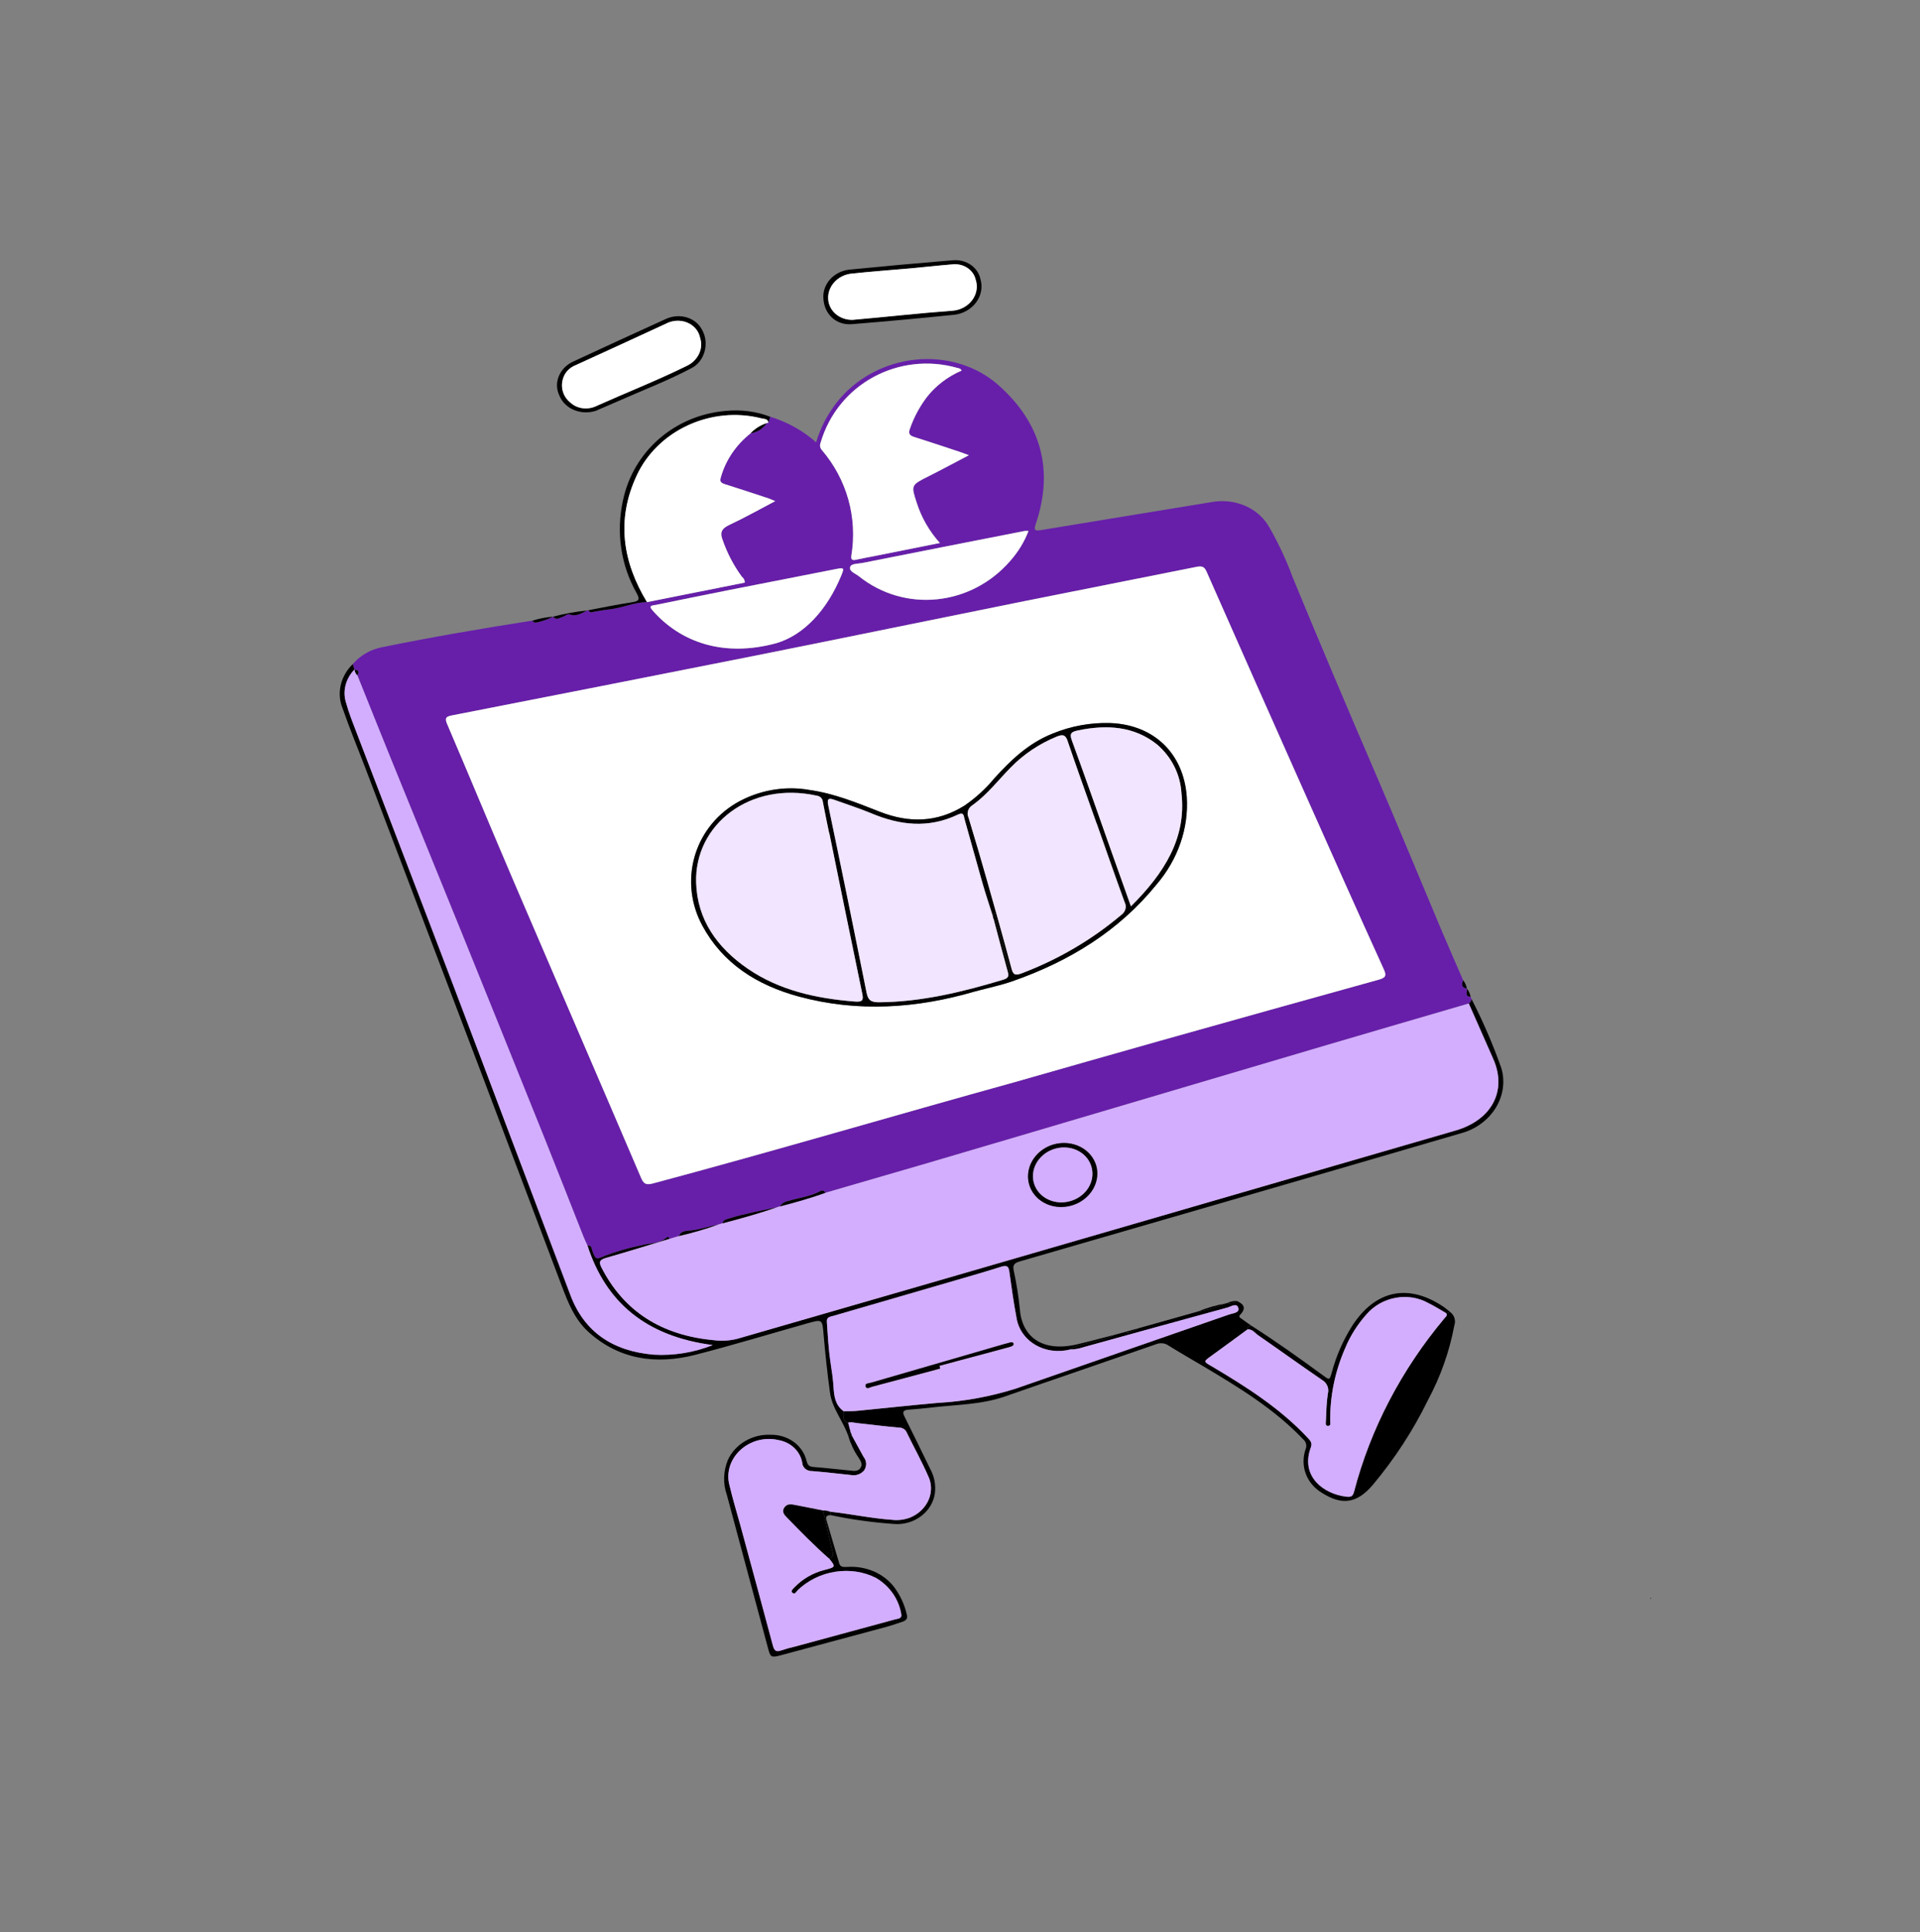 <svg width="307" height="309" viewBox="0 0 307 309" fill="none" xmlns="http://www.w3.org/2000/svg">
<rect x="0" y="0" width="307" height="309" fill="#808080" stroke="none"/>
<g clip-path="url(#clip0_3143_2064)">
<path d="M93.887 97.622C93.913 97.596 93.947 97.578 93.984 97.571C94.022 97.564 94.06 97.569 94.093 97.584C94.182 97.769 94.308 97.949 94.552 97.912C95.479 97.77 96.401 97.549 97.331 97.463C99.407 97.271 101.342 96.31 103.445 96.292L119.087 93.174C119.092 92.993 119.053 92.815 118.974 92.653C118.895 92.492 118.777 92.35 118.629 92.237C117.312 90.436 116.278 88.464 115.556 86.377C115.1 85.222 115.312 84.554 116.624 83.942C119.053 82.807 121.387 81.486 123.956 80.141C123.453 79.933 123.169 79.795 122.869 79.696C120.562 78.936 118.259 78.168 115.94 77.439C115.329 77.248 115.033 77.041 115.255 76.356C116.012 73.622 117.685 71.144 120.031 69.286C120.55 69.209 121.049 69.024 121.49 68.746C121.931 68.469 122.302 68.104 122.576 67.681L122.867 67.568L123.145 66.642C125.91 67.488 128.418 68.886 130.495 70.741C131.165 68.449 132.292 66.276 133.814 64.334C135.291 62.453 137.174 60.871 139.336 59.696C141.497 58.52 143.887 57.778 146.341 57.52C148.796 57.262 151.258 57.495 153.56 58.202C155.862 58.909 157.95 60.074 159.681 61.617C166.435 67.635 168.56 75.102 165.61 83.8C165.263 84.824 165.491 84.932 166.519 84.761C175.579 83.256 184.645 81.795 193.705 80.298C195.546 79.963 197.428 80.168 199.085 80.884C200.742 81.6 202.089 82.791 202.937 84.287C204.422 86.867 205.68 89.561 206.699 92.342C210.967 102.679 215.318 112.982 219.75 123.253C223.381 131.674 226.86 140.157 230.422 148.606C231.572 151.335 232.772 154.044 233.95 156.763C233.709 157.387 233.628 157.943 234.543 158.084L234.541 158.083C234.704 158.538 234.079 159.326 235.139 159.403C235.193 159.529 235.246 159.654 235.3 159.779C235.284 159.917 235.236 160.052 235.159 160.173C235.082 160.295 234.978 160.4 234.854 160.483C227.361 162.674 219.864 164.85 212.377 167.06C196.574 171.726 180.774 176.402 164.976 181.087C159.393 182.739 153.808 184.386 148.222 186.029C142.801 187.618 137.373 189.186 131.948 190.764C131.932 190.686 131.895 190.614 131.84 190.554C131.785 190.494 131.714 190.449 131.633 190.422C131.553 190.396 131.465 190.389 131.379 190.402C131.293 190.414 131.211 190.447 131.14 190.496C129.542 191.367 127.726 191.54 126.021 192.066C125.75 192.105 125.49 192.204 125.263 192.354C125.036 192.503 124.849 192.7 124.718 192.926L124.279 193.048C121.743 193.611 119.178 194.051 116.689 194.823C116.202 194.974 115.655 195.029 115.531 195.629L114.84 195.827C113.38 196.109 111.971 196.605 110.475 196.782C109.83 196.858 108.887 196.771 108.561 197.665L107.076 198.114C106.98 197.942 106.838 197.687 106.623 197.883C105.471 198.928 103.941 198.764 102.587 199.136C100.616 199.544 98.677 200.098 96.789 200.794C95.314 201.45 95.265 201.484 94.711 200.05C94.569 199.682 94.664 199.112 93.937 199.2C93.711 198.696 93.466 198.2 93.263 197.687C91.213 192.509 89.196 187.319 87.121 182.151C82.735 171.226 78.333 160.307 73.914 149.395C70.09 139.948 66.229 130.515 62.396 121.072C60.629 116.717 58.89 112.352 57.139 107.991C57.409 107.505 57.408 107.142 56.698 107.105L56.671 107.074L56.409 106.197L56.403 106.204L56.623 105.965C57.74 104.752 59.245 103.9 60.901 103.542C68.948 101.898 77.037 100.505 85.147 99.246C85.34 99.697 85.715 99.554 86.097 99.484C86.915 99.279 87.708 98.984 88.459 98.608L88.464 98.608C88.931 99.302 89.507 98.758 90.015 98.627C90.368 98.536 90.69 98.122 91.054 98.254C92.152 98.651 92.996 98.072 93.887 97.622ZM162.352 173.025C169.994 170.849 177.63 168.654 185.279 166.501C196.961 163.213 208.649 159.947 220.343 156.702C221.445 156.396 221.783 156.149 221.277 155.035C217.085 145.816 212.965 136.566 208.846 127.316C203.521 115.357 198.214 103.39 192.926 91.415C192.584 90.641 192.216 90.469 191.322 90.649C182.185 92.493 173.035 94.271 163.897 96.112C149.426 99.028 134.968 102.012 120.493 104.904C104.452 108.109 88.403 111.27 72.346 114.389C71.339 114.586 71.069 114.791 71.483 115.76C75.09 124.193 78.595 132.666 82.206 141.098C88.961 156.871 95.778 172.619 102.52 188.397C102.944 189.391 103.372 189.534 104.466 189.24C123.824 184.056 143.04 178.372 162.352 173.025ZM150.282 86.84C148.588 84.951 147.327 82.754 146.572 80.376C145.659 77.56 145.655 77.583 148.547 76.129C150.595 75.1 152.61 74.01 154.922 72.799C154.198 72.533 153.785 72.368 153.362 72.228C150.973 71.439 148.589 70.638 146.187 69.882C145.447 69.65 145.211 69.345 145.487 68.587C146.093 66.823 146.981 65.143 148.122 63.603C149.564 61.728 151.513 60.228 153.759 59.264C153.597 58.904 153.31 58.902 153.079 58.836C143.796 56.187 133.948 61.327 131.184 70.88C131.119 71.069 131.106 71.267 131.145 71.457C131.184 71.648 131.275 71.824 131.409 71.969C133.393 74.292 134.834 76.982 135.646 79.879C136.457 82.776 136.623 85.82 136.133 88.832C136.022 89.539 136.297 89.657 136.971 89.498C137.768 89.309 138.577 89.177 139.381 89.016C142.962 88.302 146.542 87.586 150.282 86.84ZM124.124 102.862C128.591 101.553 132.277 97.478 134.502 92.072C135.041 90.763 134.992 90.738 133.481 91.036C127.856 92.142 122.228 93.236 116.605 94.352C112.672 95.132 108.744 95.938 104.817 96.743C104.36 96.836 103.628 96.799 104.288 97.56C108.795 102.754 115.73 105.14 124.124 102.862ZM164.454 84.914C164.246 84.896 164.036 84.895 163.826 84.912C155.19 86.608 146.556 88.312 137.924 90.023C137.223 90.163 136.117 90.097 135.937 90.663C135.713 91.366 136.769 91.706 137.311 92.14C144.651 98.019 155.26 96.945 161.545 89.686C162.807 88.256 163.792 86.64 164.454 84.914Z" fill="#671FAA"/>
<path d="M178.256 213.455L179.278 213.18C180.244 213.247 181.218 212.977 182.01 212.423C185.172 211.533 188.334 210.643 191.495 209.753C193.044 209.526 194.559 209.087 195.987 208.451C196.058 208.413 196.138 208.393 196.218 208.393C196.481 208.446 196.756 208.442 197.023 208.382C197.289 208.321 197.54 208.206 197.756 208.045C198.87 208.53 199.317 209.192 198.324 210.227C197.934 210.633 198.356 210.767 198.585 210.939C199.061 211.299 199.559 211.635 200.048 211.981C199.716 212.067 199.422 212.183 199.495 212.583C197.538 214.015 195.589 215.457 193.622 216.877C192.438 217.732 192.425 217.718 193.636 218.434C199.241 221.744 204.698 225.222 209.079 229.918C209.501 230.37 209.871 230.733 209.599 231.462C207.875 236.101 211.649 238.946 215.311 239.35C216.073 239.434 216.323 239.241 216.515 238.524C219.131 228.52 224.059 219.068 230.954 210.833C231.164 210.582 231.487 210.375 231.249 210.01L231.899 209.837C232.222 210.089 232.454 210.425 232.567 210.805C232.681 211.186 232.67 211.593 232.537 211.978C231.767 216.122 230.337 220.163 228.293 223.969C225.953 228.755 223.003 233.285 219.508 237.459C216.972 240.437 214.571 240.796 211.322 238.703C210.133 237.983 209.243 236.918 208.783 235.665C208.323 234.412 208.316 233.037 208.765 231.743C208.878 231.469 208.901 231.174 208.832 230.896C208.763 230.618 208.604 230.369 208.377 230.181C203.816 225.359 198.096 221.876 192.325 218.448C190.487 217.355 188.624 216.295 186.814 215.164C186.536 214.968 186.203 214.848 185.849 214.817C185.496 214.785 185.135 214.843 184.806 214.984C176.782 217.779 168.736 220.511 160.714 223.312C156.892 224.646 152.918 224.625 148.995 225.083C147.755 225.227 146.513 225.346 145.268 225.437C144.404 225.5 144.264 225.81 144.609 226.501C146.005 229.299 147.367 232.113 148.741 234.921C149.397 236.11 149.654 237.465 149.483 238.821C149.384 239.527 149.136 240.214 148.753 240.843C148.369 241.472 147.858 242.029 147.249 242.484C146.64 242.939 145.945 243.281 145.204 243.491C144.463 243.701 143.691 243.775 142.932 243.709C139.527 243.473 136.156 243.004 132.848 242.306L132.736 241.751C136.038 242.103 139.268 242.81 142.594 243.044C143.569 243.167 144.574 243.047 145.506 242.695C146.169 242.428 146.774 242.042 147.282 241.56C147.79 241.077 148.193 240.509 148.465 239.89C148.737 239.27 148.873 238.611 148.864 237.954C148.856 237.296 148.704 236.652 148.417 236.062C147.374 233.675 146.096 231.385 144.958 229.037C144.854 228.807 144.677 228.615 144.45 228.484C144.223 228.353 143.957 228.289 143.683 228.301C141.435 228.096 139.198 227.82 136.957 227.571L136.644 227.517L136.058 227.44L135.946 227.428L135.616 227.521C134.598 227.2 134.912 226.378 134.886 225.684C135.612 225.664 136.341 225.689 137.064 225.619C141.346 225.205 145.623 224.726 149.907 224.353C154.157 224.118 158.379 223.345 162.454 222.055C173.808 218.086 185.18 214.169 196.538 210.209C197.122 210.005 198.233 209.962 197.998 209.165C197.742 208.296 196.803 208.958 196.232 209.114C188.572 211.197 180.924 213.323 173.271 215.434C172.576 215.672 171.847 215.8 171.116 215.812C171.591 215.453 172.154 215.215 172.749 215.122C174.573 214.528 176.527 214.355 178.256 213.455Z" fill="black"/>
<path d="M178.258 213.455C176.529 214.355 174.575 214.528 172.75 215.122C172.156 215.215 171.592 215.453 171.117 215.812C170.162 216.055 169.171 216.113 168.208 215.983C167.245 215.853 166.33 215.538 165.522 215.058C164.715 214.578 164.031 213.943 163.516 213.193C163.001 212.444 162.664 211.596 162.528 210.704C162.069 208.264 161.719 205.8 161.384 203.337C161.272 202.51 160.988 202.291 160.082 202.578C157.658 203.347 155.212 204.049 152.769 204.761C146.27 206.655 139.769 208.545 133.266 210.43C132.75 210.58 132.157 210.595 132.211 211.376C132.364 213.561 132.474 215.747 132.801 217.913C132.994 219.189 133.197 220.477 133.275 221.757C133.369 223.286 133.536 224.685 134.887 225.684C134.913 226.378 134.599 227.2 135.617 227.521C135.762 228.058 135.906 228.595 136.05 229.132C135.756 229.22 135.598 229.378 135.707 229.674L135.665 229.734C134.875 227.316 133.062 225.286 132.711 222.715C132.292 219.646 131.962 216.561 131.693 213.471C131.473 210.948 131.537 210.939 128.942 211.672C123.042 213.34 117.171 215.119 111.235 216.648C104.78 218.312 98.948 217.347 94.172 213.076C91.905 211.049 90.842 208.344 89.819 205.635C85.632 194.548 81.443 183.461 77.251 172.375C71.015 155.937 64.769 139.502 58.512 123.072C57.276 119.822 55.94 116.606 54.798 113.325C54.303 112.15 54.192 110.853 54.478 109.588C54.764 108.324 55.434 107.146 56.409 106.197L56.672 107.075C55.968 107.804 55.476 108.683 55.244 109.624C55.012 110.565 55.049 111.535 55.352 112.436C55.797 114.069 56.438 115.651 57.044 117.237C62.248 130.851 67.493 144.451 72.67 158.075C78.884 174.433 85.029 190.815 91.232 207.177C93.417 212.939 97.901 216.077 104.522 216.639C107.725 216.823 110.964 216.297 113.97 215.104C103.305 213.717 96.877 208.285 93.938 199.201C94.664 199.112 94.569 199.682 94.712 200.051C95.266 201.484 95.315 201.45 96.79 200.795C98.677 200.098 100.617 199.544 102.588 199.137C103.941 198.764 105.471 198.928 106.623 197.883C106.839 197.687 106.981 197.942 107.076 198.115C103.691 199.135 100.314 200.185 96.914 201.156C95.895 201.447 95.712 201.793 96.155 202.664C99.731 209.699 105.765 213.561 114.202 214.326C115.431 214.483 116.694 214.404 117.912 214.094C128.072 211.152 138.234 208.214 148.397 205.279C176.511 197.121 204.624 188.959 232.736 180.794C238.512 179.119 241.007 174.459 238.78 169.386C237.477 166.416 236.168 163.448 234.855 160.483C234.979 160.401 235.083 160.295 235.16 160.173C235.237 160.052 235.285 159.917 235.3 159.779C237.126 163.333 238.707 166.998 240.035 170.754C240.362 171.804 240.453 172.915 240.301 174.019C240.15 175.123 239.76 176.197 239.155 177.177C238.551 178.157 237.743 179.023 236.781 179.722C235.82 180.421 234.724 180.939 233.559 181.245C220.186 185.167 206.797 189.04 193.414 192.93C183.304 195.869 173.192 198.799 163.077 201.721C162.18 201.979 161.912 202.295 162.078 203.148C162.527 205.191 162.857 207.259 163.064 209.344C163.385 213.693 166.564 216.32 172.24 214.983C174.254 214.509 176.252 213.966 178.258 213.455Z" fill="black"/>
<path d="M132.738 241.752L132.85 242.306C132.276 242.305 131.957 242.46 132.144 243.083C132.836 245.388 133.488 247.704 134.188 250.006C134.347 250.529 134.674 250.631 135.398 250.586C136.886 250.479 138.363 250.721 139.69 251.288C141.018 251.856 142.153 252.732 142.992 253.834C143.964 255.155 144.646 256.646 145 258.229C145.176 258.833 144.868 259.15 144.325 259.338C143.429 259.648 142.528 259.952 141.613 260.2C136.032 261.713 130.448 263.215 124.862 264.708C123.325 265.119 123.194 265.039 122.824 263.659C120.625 255.466 118.426 247.273 116.225 239.08C115.585 237.281 115.64 235.306 116.38 233.481C116.943 232.246 117.908 231.19 119.135 230.465C120.362 229.741 121.789 229.385 123.21 229.45C124.575 229.428 125.888 229.835 126.934 230.602C127.981 231.37 128.7 232.454 128.976 233.68C129.138 234.233 129.341 234.544 130.038 234.596C131.995 234.743 133.938 234.982 135.891 235.163C136.472 235.217 137.135 235.367 137.556 234.792C138.001 234.184 137.619 233.639 137.305 233.14C136.582 232.091 136.03 230.943 135.666 229.734L135.708 229.674C135.875 229.639 136.042 229.603 136.209 229.567C136.837 230.712 137.468 231.855 138.092 233.002C138.335 233.299 138.473 233.66 138.489 234.039C138.506 234.418 138.399 234.798 138.184 235.131C137.931 235.441 137.586 235.678 137.195 235.811C136.803 235.944 136.382 235.966 135.988 235.874C133.952 235.66 131.92 235.423 129.878 235.253C129.474 235.274 129.084 235.151 128.787 234.91C128.491 234.669 128.31 234.328 128.282 233.957C128.133 233.05 127.693 232.218 127.017 231.566C126.34 230.915 125.46 230.475 124.488 230.303C123.432 230.048 122.309 230.061 121.234 230.341C120.16 230.621 119.172 231.158 118.374 231.896C117.576 232.634 116.995 233.547 116.692 234.541C116.388 235.535 116.373 236.574 116.649 237.551C117.156 239.743 117.83 241.895 118.42 244.067C120.138 250.395 121.861 256.721 123.552 263.055C123.754 263.81 123.948 264.307 124.974 263.915C125.712 263.671 126.462 263.464 127.221 263.294C132.515 261.857 137.809 260.418 143.102 258.977C143.592 258.843 144.3 258.875 144.089 258.039C143.883 256.868 143.42 255.759 142.728 254.778C142.035 253.798 141.128 252.967 140.061 252.336C138.105 251.35 135.822 251.004 133.566 251.353C131.311 251.702 129.21 252.726 127.59 254.266C127.346 254.503 127.126 255.06 126.71 254.717C126.355 254.426 126.82 254.065 127.064 253.818C128.326 252.505 129.967 251.552 131.777 251.083C133.658 250.597 133.654 250.58 132.551 249.215C133.162 249.092 133.262 248.769 133.136 248.243C132.608 246.023 132.118 243.794 131.615 241.568C132.005 241.528 132.395 241.592 132.738 241.752Z" fill="black"/>
<path d="M95.246 65.707C94.076 66.072 92.82 66.014 91.735 65.547C90.65 65.079 89.819 64.237 89.411 63.193C88.96 62.231 88.945 61.127 89.369 60.119C89.794 59.112 90.623 58.281 91.678 57.809C96.588 55.525 101.508 53.263 106.439 51.022C106.966 50.774 107.537 50.623 108.118 50.578C108.699 50.534 109.279 50.596 109.823 50.762C110.368 50.928 110.866 51.194 111.29 51.544C111.713 51.895 112.053 52.323 112.29 52.804C113.439 54.89 112.694 57.744 110.625 58.843C106.793 60.879 102.721 62.431 98.75 64.189C97.454 64.762 96.148 65.317 95.246 65.707ZM111.95 54.047C111.847 53.501 111.604 52.992 111.241 52.562C110.877 52.132 110.404 51.793 109.86 51.574C109.316 51.355 108.718 51.262 108.115 51.302C107.511 51.343 106.921 51.516 106.392 51.807C101.629 54.003 96.868 56.203 92.094 58.375C91.589 58.566 91.137 58.866 90.775 59.248C90.414 59.63 90.154 60.084 90.018 60.57C89.803 61.271 89.805 62.005 90.024 62.688C90.242 63.37 90.667 63.972 91.25 64.426C91.786 64.904 92.478 65.208 93.23 65.292C93.981 65.377 94.753 65.239 95.436 64.897C100.223 62.751 105.118 60.83 109.819 58.508C110.683 58.102 111.374 57.427 111.766 56.608C112.157 55.788 112.222 54.879 111.95 54.047Z" fill="black"/>
<path d="M156.787 44.712C156.96 45.317 156.987 45.956 156.866 46.584C156.745 47.212 156.478 47.815 156.085 48.349C155.691 48.884 155.18 49.338 154.587 49.68C153.995 50.022 153.334 50.244 152.652 50.33C147.175 50.896 141.696 51.4 136.213 51.842C133.698 52.048 131.803 50.243 131.66 47.764C131.61 47.22 131.677 46.668 131.859 46.139C132.041 45.61 132.333 45.115 132.718 44.683C133.103 44.252 133.574 43.891 134.104 43.623C134.633 43.355 135.21 43.184 135.801 43.121C141.322 42.574 146.846 42.073 152.373 41.618C153.413 41.533 154.435 41.799 155.248 42.369C156.06 42.938 156.607 43.771 156.787 44.712ZM156.008 44.731C155.833 43.951 155.352 43.271 154.655 42.819C153.959 42.367 153.095 42.175 152.228 42.28C150.085 42.452 147.946 42.701 145.803 42.896C142.505 43.195 139.199 43.417 135.907 43.787C134.907 43.949 133.992 44.451 133.346 45.194C132.7 45.936 132.369 46.864 132.419 47.793C132.469 48.722 132.896 49.583 133.616 50.206C134.336 50.829 135.295 51.168 136.303 51.154C141.659 50.69 147.009 50.078 152.368 49.687C152.979 49.634 153.576 49.453 154.113 49.157C154.649 48.861 155.11 48.459 155.462 47.981C155.813 47.502 156.045 46.961 156.14 46.398C156.234 45.834 156.189 45.264 156.008 44.731Z" fill="black"/>
<path d="M123.146 66.642C123.054 66.951 122.961 67.26 122.869 67.568C122.771 66.928 122.135 67.002 121.693 66.889C117.85 65.915 113.689 66.312 110.015 68.003C106.34 69.694 103.414 72.559 101.803 76.044C98.479 83.189 99.594 89.908 103.446 96.292C101.344 96.311 99.409 97.271 97.332 97.463C96.402 97.549 95.481 97.771 94.553 97.912C94.309 97.949 94.184 97.769 94.094 97.584C96.381 97.159 98.661 96.673 100.959 96.332C102.157 96.154 102.379 95.912 101.802 94.87C99.263 90.372 98.489 85.14 99.609 80.031C101.254 72.186 107.846 66.419 116.017 65.716C118.466 65.468 120.917 65.786 123.146 66.642Z" fill="black"/>
<path d="M231.901 209.836L231.251 210.009C230.288 209.459 229.36 208.853 228.357 208.37C226.824 207.511 224.978 207.217 223.169 207.543C221.359 207.869 219.712 208.793 218.54 210.14C217.079 211.766 215.918 213.597 215.106 215.556C213.463 219.302 212.644 223.282 212.698 227.258C212.696 227.527 212.87 228.007 212.359 228.027C211.869 228.047 211.989 227.563 212.002 227.285C212.074 225.819 212.091 224.344 212.315 222.889C212.429 222.47 212.403 222.035 212.241 221.642C212.079 221.249 211.788 220.917 211.407 220.69C207.966 218.336 204.591 215.901 201.164 213.528C200.649 213.172 200.285 212.556 199.496 212.582C199.423 212.182 199.717 212.066 200.049 211.98C203.988 214.486 207.765 217.188 211.511 219.927C212.603 220.726 212.591 220.731 212.95 219.474C213.645 216.865 214.747 214.349 216.222 212.005C219.929 206.312 225.158 205.211 230.753 208.945C231.157 209.215 231.519 209.538 231.901 209.836Z" fill="black"/>
<path d="M93.887 97.623C92.996 98.072 92.152 98.651 91.053 98.254C90.689 98.123 90.368 98.537 90.015 98.628C89.507 98.759 88.931 99.303 88.464 98.608C90.246 98.145 92.06 97.815 93.887 97.623Z" fill="black"/>
<path d="M88.461 98.609C87.709 98.985 86.916 99.279 86.098 99.485C85.716 99.555 85.342 99.697 85.148 99.247C86.227 98.915 87.339 98.701 88.461 98.609Z" fill="black"/>
<path d="M195.987 208.451C194.558 209.088 193.044 209.526 191.495 209.753C192.94 209.16 194.448 208.723 195.987 208.451Z" fill="black"/>
<path d="M234.543 158.085C233.629 157.944 233.709 157.388 233.951 156.764C234.26 157.15 234.463 157.603 234.543 158.085Z" fill="black"/>
<path d="M182.011 212.422C181.219 212.977 180.245 213.247 179.279 213.18L182.011 212.422Z" fill="black"/>
<path d="M235.139 159.404C234.079 159.327 234.704 158.539 234.541 158.083C234.855 158.468 235.06 158.921 235.139 159.404Z" fill="black"/>
<path d="M197.758 208.045C197.542 208.206 197.291 208.321 197.025 208.381C196.758 208.442 196.483 208.446 196.221 208.392C196.693 208.144 197.227 208.023 197.758 208.045Z" fill="black"/>
<path d="M263.854 255.488C263.904 255.529 263.951 255.573 263.993 255.621C264 255.629 263.945 255.679 263.919 255.71L263.854 255.488Z" fill="black"/>
<path d="M162.351 173.026C143.04 178.373 123.824 184.057 104.466 189.241C103.372 189.535 102.944 189.392 102.52 188.398C95.778 172.62 88.96 156.872 82.206 141.099C78.595 132.667 75.09 124.194 71.483 115.761C71.069 114.792 71.339 114.587 72.346 114.39C88.399 111.25 104.448 108.088 120.493 104.905C134.968 102.013 149.426 99.028 163.897 96.113C173.034 94.272 182.184 92.494 191.322 90.65C192.216 90.47 192.584 90.642 192.926 91.416C198.208 103.393 203.515 115.36 208.846 127.317C212.965 136.567 217.084 145.817 221.276 155.036C221.783 156.15 221.445 156.397 220.343 156.703C208.648 159.945 196.96 163.212 185.279 166.502C177.63 168.654 169.993 170.85 162.351 173.026ZM155.94 158.537C157.899 158.012 159.901 157.604 161.811 156.942C170.988 153.757 178.913 148.855 184.899 141.48C188.353 137.455 190.089 132.438 189.759 127.436C189.265 120.51 184.535 115.901 177.53 115.63C174.391 115.534 171.237 116.109 168.314 117.312C164.448 118.843 161.638 121.552 158.993 124.465C157.633 126.114 156.031 127.582 154.235 128.823C149.834 131.585 145.32 131.624 140.723 129.834C137.067 128.409 133.444 126.896 129.435 126.331C125.416 125.618 121.184 126.388 117.629 128.479C110.821 132.577 108.548 141.099 112.317 148.056C115.564 154.05 120.987 157.552 127.79 159.384C137.107 161.893 146.538 161.3 155.94 158.537Z" fill="white"/>
<path d="M234.854 160.483C236.163 163.451 237.472 166.419 238.78 169.386C241.007 174.46 238.512 179.119 232.735 180.794C204.62 188.948 176.507 197.11 148.397 205.28C138.238 208.228 128.076 211.166 117.911 214.094C116.693 214.404 115.431 214.483 114.201 214.327C105.765 213.562 99.731 209.699 96.154 202.664C95.712 201.793 95.895 201.448 96.914 201.157C100.313 200.185 103.69 199.135 107.076 198.115L108.562 197.666C110.689 197.176 112.786 196.562 114.841 195.828L115.531 195.63C118.476 194.864 121.402 194.038 124.28 193.049L124.718 192.927C127.157 192.3 129.576 191.607 131.949 190.764C137.373 189.187 142.801 187.618 148.223 186.03C153.81 184.393 159.395 182.745 164.977 181.087C180.777 176.412 196.577 171.737 212.377 167.061C219.864 164.85 227.362 162.675 234.854 160.483ZM168.502 183.007C167.447 183.31 166.499 183.891 165.777 184.677C165.054 185.463 164.59 186.419 164.442 187.424C164.293 188.43 164.468 189.44 164.945 190.327C165.421 191.215 166.176 191.941 167.117 192.413C168.057 192.886 169.141 193.084 170.23 192.982C171.32 192.881 172.367 192.485 173.241 191.844C174.114 191.203 174.774 190.345 175.138 189.379C175.503 188.413 175.554 187.382 175.287 186.415C174.909 185.115 173.984 184.028 172.714 183.39C171.444 182.752 169.931 182.615 168.502 183.007Z" fill="#D3AEFF"/>
<path d="M93.937 199.201C96.876 208.286 103.305 213.717 113.97 215.105C110.963 216.298 107.724 216.824 104.522 216.639C97.901 216.078 93.416 212.94 91.231 207.177C85.029 190.815 78.883 174.433 72.669 158.076C67.493 144.451 62.248 130.852 57.044 117.237C56.437 115.652 55.796 114.069 55.351 112.437C55.049 111.535 55.012 110.566 55.243 109.625C55.475 108.684 55.967 107.804 56.671 107.075L56.698 107.106C56.746 107.438 56.899 107.747 57.139 107.992C58.89 112.352 60.629 116.718 62.396 121.073C66.229 130.516 70.09 139.949 73.914 149.396C78.332 160.308 82.734 171.227 87.121 182.151C89.196 187.32 91.213 192.51 93.263 197.688C93.466 198.201 93.711 198.697 93.937 199.201Z" fill="#D3AEFF"/>
<path d="M103.446 96.293C99.594 89.908 98.479 83.189 101.803 76.044C103.414 72.559 106.34 69.694 110.015 68.003C113.689 66.312 117.85 65.915 121.693 66.89C122.135 67.002 122.771 66.928 122.869 67.568L122.578 67.682C121.603 68.01 120.727 68.563 120.032 69.286C117.687 71.144 116.013 73.622 115.256 76.357C115.035 77.042 115.331 77.248 115.941 77.439C118.26 78.168 120.564 78.936 122.87 79.696C123.17 79.795 123.454 79.933 123.958 80.141C121.389 81.487 119.054 82.808 116.625 83.942C115.314 84.555 115.101 85.222 115.557 86.377C116.279 88.464 117.313 90.436 118.63 92.238C118.778 92.35 118.896 92.492 118.975 92.654C119.054 92.816 119.093 92.993 119.089 93.174L103.446 96.293Z" fill="white"/>
<path d="M150.282 86.84C146.542 87.587 142.962 88.302 139.381 89.017C138.577 89.177 137.767 89.31 136.97 89.498C136.297 89.658 136.022 89.54 136.132 88.832C136.623 85.821 136.457 82.776 135.646 79.879C134.834 76.983 133.393 74.293 131.409 71.97C131.275 71.824 131.184 71.648 131.145 71.458C131.105 71.268 131.119 71.069 131.184 70.88C133.948 61.327 143.796 56.188 153.079 58.837C153.31 58.903 153.597 58.905 153.759 59.264C151.512 60.229 149.564 61.729 148.122 63.604C146.981 65.143 146.092 66.824 145.487 68.588C145.211 69.346 145.447 69.65 146.187 69.883C148.589 70.638 150.973 71.44 153.362 72.229C153.785 72.369 154.197 72.534 154.921 72.8C152.61 74.01 150.595 75.1 148.547 76.13C145.655 77.584 145.659 77.561 146.572 80.377C147.327 82.755 148.587 84.951 150.282 86.84Z" fill="white"/>
<path d="M124.124 102.863C115.73 105.141 108.796 102.754 104.289 97.561C103.628 96.8 104.36 96.837 104.817 96.743C108.745 95.939 112.673 95.133 116.605 94.353C122.229 93.237 127.856 92.143 133.481 91.037C134.992 90.739 135.042 90.764 134.503 92.073C132.277 97.479 128.591 101.554 124.124 102.863Z" fill="white"/>
<path d="M164.454 84.915C163.792 86.64 162.807 88.257 161.545 89.687C155.26 96.946 144.651 98.02 137.311 92.141C136.769 91.707 135.713 91.367 135.937 90.664C136.117 90.098 137.223 90.164 137.924 90.024C146.555 88.304 155.189 86.6 163.826 84.912C164.036 84.896 164.246 84.896 164.454 84.915Z" fill="white"/>
<path d="M131.95 190.765C129.577 191.608 127.158 192.301 124.719 192.927C124.851 192.7 125.038 192.504 125.265 192.354C125.491 192.205 125.752 192.106 126.023 192.067C127.727 191.541 129.543 191.368 131.142 190.497C131.212 190.448 131.294 190.415 131.381 190.402C131.467 190.389 131.554 190.397 131.634 190.423C131.715 190.45 131.786 190.495 131.841 190.555C131.896 190.614 131.933 190.686 131.95 190.765Z" fill="black"/>
<path d="M124.28 193.049C121.402 194.038 118.476 194.864 115.532 195.63C115.656 195.03 116.202 194.975 116.689 194.824C119.179 194.052 121.743 193.612 124.28 193.049Z" fill="black"/>
<path d="M114.84 195.828C112.785 196.562 110.688 197.176 108.561 197.666C108.887 196.772 109.829 196.859 110.474 196.783C111.971 196.606 113.379 196.11 114.84 195.828Z" fill="black"/>
<path d="M120.032 69.286C120.727 68.563 121.603 68.011 122.578 67.682C122.304 68.105 121.932 68.469 121.491 68.747C121.051 69.025 120.552 69.209 120.032 69.286Z" fill="black"/>
<path d="M57.138 107.991C56.898 107.746 56.745 107.438 56.697 107.105C57.407 107.143 57.408 107.505 57.138 107.991Z" fill="black"/>
<path d="M132.737 241.751C132.394 241.591 132.004 241.527 131.614 241.567C130.127 241.277 128.639 240.994 127.155 240.694C126.511 240.564 125.87 240.454 125.425 241.091C124.965 241.75 125.417 242.244 125.829 242.666C128.008 244.902 130.187 247.14 132.55 249.214C133.653 250.58 133.657 250.597 131.776 251.083C129.966 251.552 128.325 252.504 127.063 253.817C126.819 254.064 126.354 254.426 126.709 254.717C127.125 255.059 127.345 254.502 127.589 254.266C129.209 252.726 131.31 251.701 133.565 251.352C135.821 251.003 138.104 251.349 140.06 252.336C141.127 252.966 142.034 253.797 142.727 254.778C143.419 255.758 143.882 256.868 144.088 258.039C144.299 258.874 143.591 258.842 143.101 258.977C137.809 260.423 132.515 261.862 127.22 263.293C126.461 263.463 125.711 263.671 124.973 263.915C123.947 264.306 123.753 263.809 123.551 263.054C121.86 256.72 120.137 250.394 118.419 244.067C117.829 241.894 117.155 239.742 116.648 237.55C116.372 236.573 116.387 235.535 116.691 234.541C116.994 233.547 117.575 232.634 118.373 231.895C119.171 231.157 120.159 230.62 121.233 230.34C122.308 230.061 123.431 230.047 124.487 230.303C125.459 230.475 126.34 230.915 127.016 231.566C127.692 232.217 128.133 233.05 128.281 233.957C128.309 234.328 128.49 234.669 128.786 234.91C129.083 235.15 129.473 235.273 129.877 235.253C131.919 235.422 133.951 235.659 135.987 235.873C136.381 235.965 136.802 235.943 137.194 235.81C137.585 235.678 137.93 235.441 138.183 235.13C138.398 234.798 138.505 234.417 138.488 234.038C138.472 233.659 138.334 233.298 138.091 233.001C137.467 231.854 136.836 230.711 136.208 229.567L136.05 229.132C135.906 228.595 135.761 228.058 135.617 227.52L135.946 227.428L135.997 227.483L136.059 227.44L136.645 227.517L136.957 227.57C139.199 227.82 141.436 228.096 143.684 228.3C143.957 228.289 144.224 228.353 144.451 228.484C144.678 228.615 144.855 228.807 144.958 229.036C146.097 231.385 147.375 233.675 148.418 236.061C148.705 236.652 148.857 237.295 148.865 237.953C148.873 238.611 148.737 239.27 148.466 239.889C148.194 240.509 147.791 241.077 147.283 241.559C146.774 242.041 146.17 242.427 145.507 242.695C144.575 243.046 143.57 243.166 142.595 243.044C139.269 242.809 136.039 242.103 132.737 241.751Z" fill="#D3AEFF"/>
<path d="M134.886 225.684C133.536 224.685 133.368 223.286 133.275 221.757C133.197 220.476 132.993 219.188 132.801 217.913C132.473 215.747 132.364 213.561 132.211 211.376C132.156 210.595 132.749 210.58 133.266 210.43C139.767 208.54 146.268 206.65 152.769 204.761C155.212 204.049 157.658 203.347 160.082 202.578C160.988 202.291 161.271 202.51 161.384 203.337C161.719 205.8 162.069 208.264 162.528 210.704C162.664 211.596 163 212.443 163.516 213.193C164.031 213.942 164.714 214.577 165.522 215.058C166.33 215.538 167.244 215.853 168.207 215.983C169.171 216.113 170.161 216.054 171.117 215.812C171.848 215.8 172.577 215.672 173.272 215.434C180.924 213.323 188.573 211.197 196.233 209.114C196.804 208.958 197.743 208.295 197.999 209.165C198.233 209.962 197.123 210.005 196.539 210.209C185.181 214.169 173.808 218.086 162.455 222.055C158.38 223.345 154.158 224.118 149.908 224.353C145.624 224.726 141.346 225.205 137.065 225.619C136.342 225.688 135.613 225.664 134.886 225.684ZM150.327 218.856L150.209 218.416C153.793 217.456 157.377 216.495 160.962 215.534C161.212 215.467 161.464 215.403 161.706 215.314C161.916 215.236 162.107 215.089 162.049 214.867C161.988 214.632 161.756 214.628 161.529 214.688C161.154 214.786 160.777 214.88 160.404 214.988C153.357 217.03 146.311 219.076 139.267 221.126C138.932 221.224 138.299 221.2 138.392 221.652C138.517 222.258 139.093 221.853 139.445 221.76C143.076 220.806 146.701 219.827 150.327 218.856Z" fill="#D3AEFF"/>
<path d="M199.496 212.583C200.285 212.557 200.649 213.174 201.164 213.53C204.591 215.902 207.965 218.338 211.407 220.691C211.788 220.918 212.078 221.25 212.241 221.644C212.403 222.037 212.429 222.472 212.315 222.891C212.091 224.345 212.073 225.82 212.002 227.286C211.989 227.565 211.869 228.048 212.359 228.029C212.87 228.008 212.695 227.529 212.697 227.26C212.643 223.284 213.463 219.303 215.106 215.557C215.918 213.599 217.079 211.767 218.539 210.141C219.712 208.795 221.359 207.871 223.168 207.545C224.978 207.218 226.824 207.513 228.357 208.372C229.359 208.854 230.288 209.461 231.25 210.01C231.488 210.376 231.165 210.583 230.955 210.833C224.06 219.068 219.132 228.52 216.516 238.525C216.324 239.241 216.074 239.435 215.312 239.351C211.65 238.946 207.876 236.102 209.6 231.463C209.872 230.733 209.502 230.371 209.08 229.918C204.699 225.222 199.243 221.745 193.637 218.434C192.426 217.719 192.439 217.733 193.623 216.877C195.59 215.457 197.539 214.016 199.496 212.583Z" fill="#D3AEFF"/>
<path d="M136.061 227.44L135.998 227.484L135.946 227.429L136.061 227.44Z" fill="black"/>
<path d="M136.051 229.132L136.21 229.568C136.042 229.604 135.875 229.64 135.707 229.675C135.598 229.378 135.756 229.22 136.051 229.132Z" fill="black"/>
<path d="M132.55 249.214C130.187 247.14 128.008 244.902 125.829 242.666C125.418 242.244 124.965 241.75 125.425 241.091C125.87 240.454 126.511 240.564 127.155 240.694C128.639 240.994 130.128 241.277 131.614 241.567C132.118 243.793 132.607 246.022 133.136 248.242C133.261 248.768 133.161 249.092 132.55 249.214Z" fill="black"/>
<path d="M111.949 54.047C112.222 54.879 112.156 55.788 111.765 56.607C111.374 57.426 110.683 58.101 109.818 58.508C105.117 60.83 100.222 62.751 95.435 64.897C94.753 65.238 93.981 65.377 93.229 65.292C92.478 65.207 91.785 64.904 91.249 64.425C90.666 63.972 90.241 63.37 90.023 62.687C89.805 62.005 89.803 61.271 90.017 60.57C90.153 60.084 90.413 59.63 90.774 59.248C91.136 58.865 91.588 58.566 92.093 58.374C96.867 56.202 101.629 54.003 106.391 51.807C106.92 51.515 107.51 51.342 108.114 51.302C108.717 51.261 109.316 51.355 109.859 51.574C110.403 51.793 110.877 52.132 111.24 52.562C111.604 52.992 111.847 53.501 111.949 54.047Z" fill="white"/>
<path d="M156.009 44.731C156.19 45.264 156.235 45.834 156.141 46.398C156.046 46.961 155.814 47.502 155.463 47.981C155.111 48.459 154.65 48.861 154.114 49.157C153.577 49.453 152.981 49.634 152.369 49.687C147.01 50.078 141.661 50.689 136.304 51.154C135.296 51.168 134.337 50.829 133.617 50.206C132.897 49.584 132.469 48.722 132.42 47.793C132.37 46.864 132.701 45.936 133.347 45.194C133.993 44.451 134.908 43.949 135.908 43.787C139.201 43.417 142.506 43.195 145.805 42.896C147.947 42.701 150.086 42.452 152.23 42.28C153.096 42.175 153.96 42.367 154.656 42.819C155.353 43.27 155.834 43.951 156.009 44.731Z" fill="white"/>
<path d="M155.941 158.536C146.539 161.3 137.109 161.892 127.791 159.383C120.988 157.552 115.565 154.05 112.318 148.056C108.549 141.098 110.822 132.577 117.631 128.478C121.185 126.387 125.417 125.617 129.436 126.33C133.445 126.895 137.068 128.408 140.725 129.833C145.321 131.624 149.835 131.584 154.236 128.822C156.032 127.581 157.634 126.113 158.994 124.465C161.639 121.551 164.449 118.843 168.315 117.311C171.238 116.109 174.392 115.533 177.531 115.63C184.536 115.9 189.266 120.509 189.76 127.435C190.09 132.437 188.354 137.455 184.9 141.479C178.914 148.854 170.989 153.756 161.812 156.941C159.902 157.604 157.9 158.011 155.941 158.536ZM158.874 146.958C159.327 147.221 159.291 147.703 159.401 148.106C160.065 150.525 160.707 152.95 161.356 155.374L161.538 155.323L159 145.852L158.747 146.501C158.202 144.774 157.619 143.058 157.12 141.317C156.13 137.864 155.194 134.396 154.211 130.941C154.091 130.516 154.137 129.805 153.195 130.256C148.432 132.539 143.857 131.964 139.337 130.073C137.418 129.271 135.411 128.635 133.446 127.92C132.464 127.563 132.218 127.753 132.432 128.782C134.513 138.752 136.554 148.731 138.554 158.719C138.789 159.904 139.202 160.294 140.564 160.282C147.401 160.224 153.957 158.619 160.467 156.655C161.25 156.419 161.324 156.066 161.142 155.415C160.358 152.604 159.626 149.779 158.874 146.958ZM132.594 133.186L132.568 133.191C132.229 131.528 131.873 129.867 131.562 128.198C131.544 127.963 131.443 127.744 131.275 127.573C131.107 127.403 130.881 127.29 130.631 127.253C119.942 124.866 111.014 131.875 111.31 141.173C111.498 147.08 114.647 151.538 119.56 154.914C124.573 158.359 130.476 159.683 136.706 160.167C137.862 160.257 138.096 159.985 137.881 158.953C136.092 150.37 134.35 141.776 132.594 133.186ZM175.351 131.666L175.336 131.671C173.783 127.275 172.198 122.89 170.701 118.477C170.368 117.495 169.927 117.404 168.962 117.8C166.16 118.946 163.639 120.642 161.58 122.765C159.606 124.777 157.893 127.028 155.566 128.718C155.202 128.926 154.929 129.247 154.799 129.621C154.669 129.994 154.691 130.393 154.861 130.74C155.902 134.137 156.896 137.549 157.867 140.967C159.183 145.6 160.488 150.237 161.736 154.889C161.986 155.821 162.262 156.07 163.345 155.661C169.17 153.458 174.558 150.303 179.239 146.351C179.585 146.119 179.836 145.783 179.944 145.404C180.052 145.025 180.01 144.628 179.827 144.288C178.298 140.093 176.836 135.875 175.351 131.666ZM180.831 144.943C186.179 139.633 189.733 133.983 188.911 126.854C188.741 123.851 187.351 121.069 185.016 119.061C181.374 116.146 177.042 115.841 172.376 116.806C171.266 117.035 170.989 117.318 171.376 118.377C173.596 124.454 175.723 130.565 177.884 136.663C178.832 139.337 179.786 142.009 180.831 144.943Z" fill="black"/>
<path d="M168.502 183.007C169.931 182.614 171.444 182.752 172.714 183.39C173.984 184.027 174.908 185.114 175.287 186.415C175.556 187.383 175.506 188.417 175.142 189.385C174.779 190.354 174.118 191.214 173.243 191.857C172.368 192.5 171.318 192.898 170.226 193C169.134 193.102 168.048 192.904 167.106 192.43C166.163 191.957 165.406 191.229 164.929 190.339C164.452 189.449 164.277 188.437 164.427 187.429C164.576 186.421 165.043 185.464 165.768 184.677C166.493 183.89 167.444 183.309 168.502 183.007ZM171.017 192.111C171.624 191.959 172.198 191.697 172.706 191.342C173.213 190.987 173.644 190.545 173.972 190.042C174.3 189.539 174.52 188.985 174.619 188.412C174.717 187.84 174.693 187.26 174.546 186.706C174.259 185.586 173.499 184.637 172.431 184.067C171.364 183.496 170.076 183.351 168.851 183.663C168.239 183.815 167.661 184.077 167.149 184.433C166.637 184.789 166.202 185.232 165.869 185.737C165.536 186.241 165.312 186.798 165.209 187.374C165.106 187.949 165.127 188.533 165.27 189.091C165.413 189.649 165.676 190.171 166.043 190.625C166.41 191.08 166.874 191.458 167.408 191.739C167.943 192.02 168.536 192.197 169.156 192.261C169.775 192.325 170.408 192.274 171.017 192.111Z" fill="black"/>
<path d="M150.327 218.856C146.7 219.828 143.075 220.806 139.445 221.761C139.092 221.854 138.517 222.259 138.392 221.652C138.299 221.201 138.931 221.224 139.266 221.127C146.309 219.072 153.355 217.026 160.403 214.989C160.776 214.88 161.153 214.787 161.529 214.688C161.756 214.629 161.987 214.633 162.049 214.868C162.107 215.09 161.915 215.237 161.706 215.315C161.464 215.404 161.211 215.468 160.961 215.535C157.377 216.496 153.793 217.457 150.209 218.417L150.327 218.856Z" fill="black"/>
<path d="M158.874 146.959C159.626 149.779 160.358 152.604 161.142 155.415C161.324 156.067 161.25 156.419 160.467 156.655C153.957 158.62 147.401 160.225 140.564 160.283C139.202 160.294 138.789 159.904 138.554 158.719C136.567 148.729 134.527 138.75 132.432 128.782C132.218 127.753 132.464 127.563 133.446 127.92C135.411 128.636 137.418 129.271 139.337 130.074C143.857 131.965 148.432 132.539 153.195 130.256C154.138 129.805 154.091 130.516 154.212 130.941C155.194 134.396 156.13 137.865 157.12 141.318C157.619 143.058 158.202 144.774 158.747 146.502L158.874 146.959Z" fill="#F1E5FF"/>
<path d="M132.595 133.186C134.351 141.776 136.093 150.369 137.881 158.952C138.097 159.984 137.862 160.256 136.707 160.167C130.477 159.682 124.574 158.359 119.56 154.914C114.648 151.538 111.499 147.079 111.311 141.173C111.015 131.875 119.943 124.866 130.632 127.252C130.882 127.29 131.108 127.402 131.276 127.573C131.444 127.743 131.545 127.963 131.563 128.197C131.873 129.867 132.23 131.527 132.569 133.191L132.595 133.186Z" fill="#F1E5FF"/>
<path d="M175.349 131.666C176.835 135.875 178.297 140.093 179.825 144.288C180.009 144.629 180.05 145.025 179.942 145.404C179.834 145.783 179.584 146.119 179.237 146.352C174.556 150.303 169.169 153.458 163.343 155.661C162.26 156.07 161.984 155.822 161.734 154.889C160.487 150.237 159.182 145.6 157.865 140.967C156.894 137.549 155.901 134.137 154.86 130.74C154.69 130.393 154.668 129.994 154.798 129.621C154.928 129.248 155.201 128.926 155.564 128.718C157.891 127.028 159.605 124.778 161.578 122.765C163.637 120.642 166.158 118.946 168.961 117.8C169.926 117.404 170.367 117.495 170.7 118.477C172.196 122.891 173.781 127.276 175.334 131.671L175.349 131.666Z" fill="#F1E5FF"/>
<path d="M180.83 144.943C179.785 142.009 178.831 139.337 177.883 136.663C175.722 130.564 173.595 124.454 171.375 118.377C170.988 117.318 171.265 117.035 172.375 116.805C177.041 115.841 181.373 116.146 185.015 119.061C187.35 121.069 188.74 123.851 188.91 126.854C189.732 133.983 186.178 139.633 180.83 144.943Z" fill="#F1E5FF"/>
<path d="M158.874 146.958L158.747 146.501C158.817 146.321 158.888 146.14 159 145.852L161.538 155.323L161.356 155.374C160.707 152.95 160.065 150.525 159.401 148.106C159.291 147.703 159.327 147.221 158.874 146.958Z" fill="black"/>
<path d="M171.017 192.111C170.103 192.349 169.146 192.334 168.266 192.067C167.386 191.8 166.623 191.293 166.074 190.612C165.525 189.93 165.215 189.104 165.183 188.237C165.151 187.371 165.398 186.504 165.893 185.746C166.388 184.987 167.109 184.372 167.964 183.978C168.82 183.584 169.771 183.428 170.698 183.531C171.625 183.634 172.485 183.99 173.17 184.556C173.855 185.121 174.334 185.869 174.547 186.706C174.69 187.26 174.712 187.839 174.612 188.411C174.512 188.982 174.291 189.535 173.963 190.037C173.636 190.539 173.206 190.981 172.701 191.337C172.195 191.693 171.623 191.956 171.017 192.111Z" fill="#D3AEFF"/>
</g>
<defs>
<clipPath id="clip0_3143_2064">
<rect width="250.075" height="252.785" fill="white" transform="translate(0 64.724) rotate(-15)"/>
</clipPath>
</defs>
</svg>
